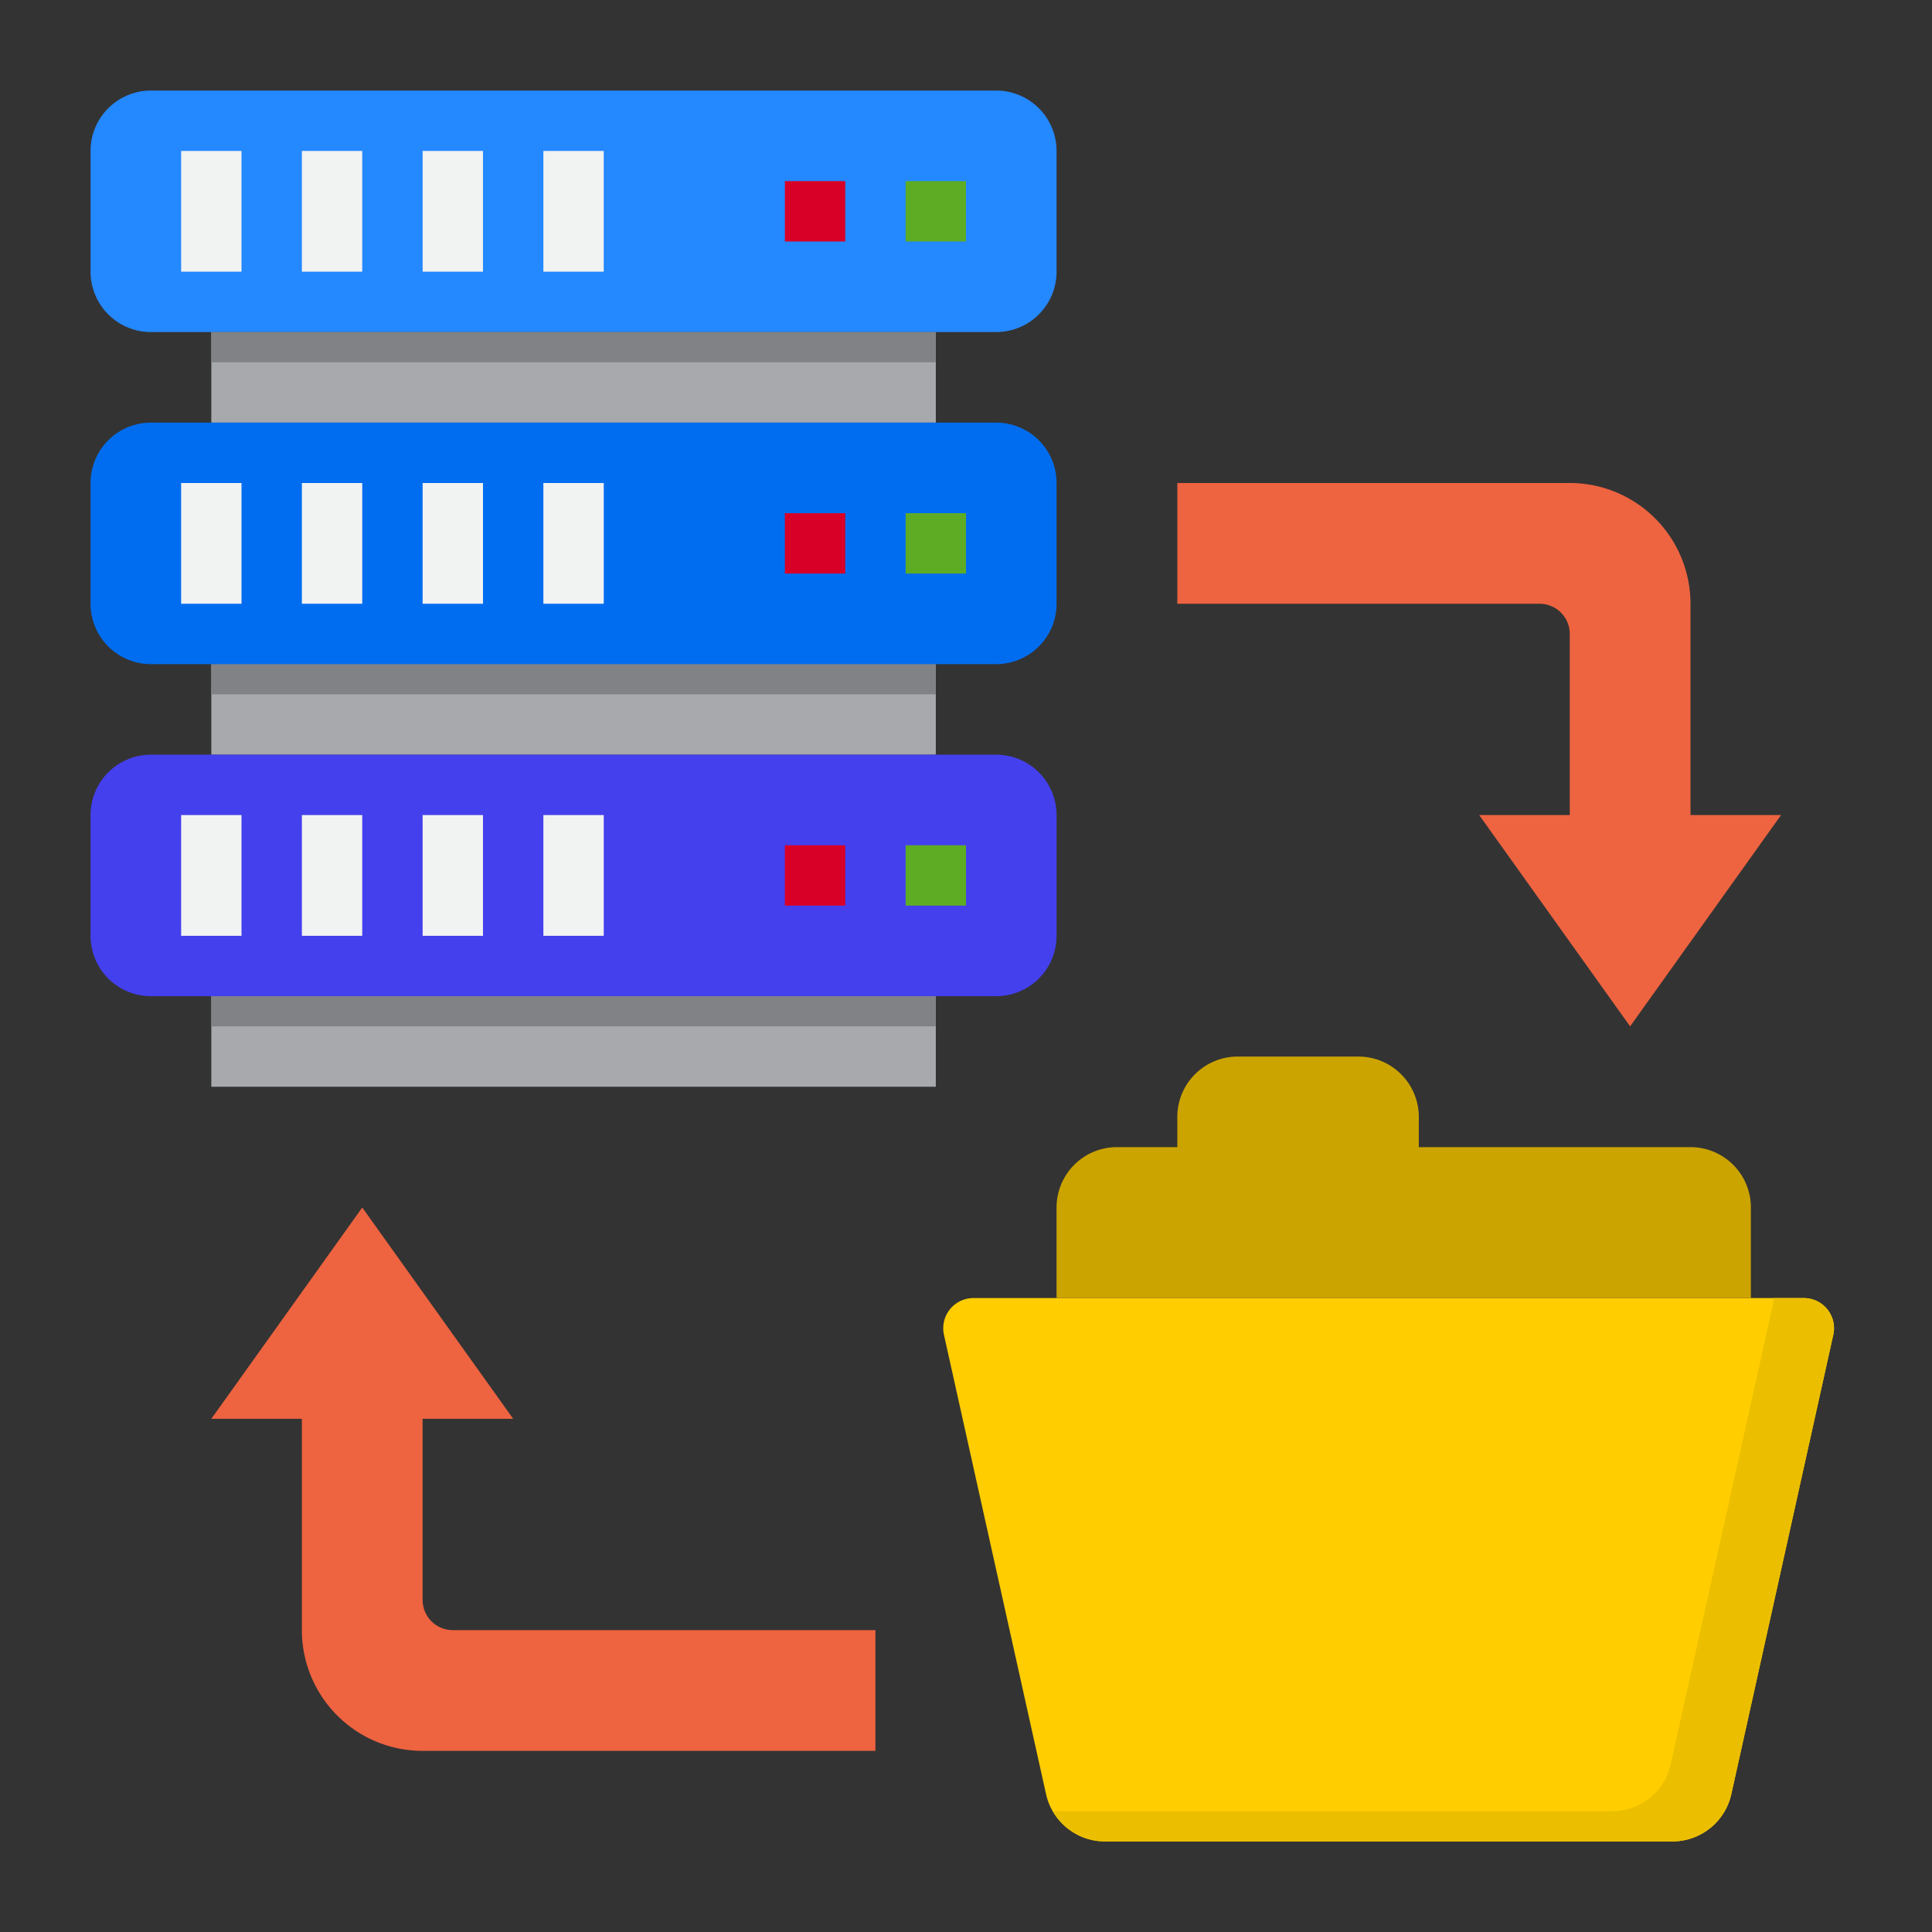 <svg xmlns="http://www.w3.org/2000/svg" height="512" viewBox="0 0 64 64" width="512"><rect x="0" y="0" width="64" height="64" fill="#333333" stroke="none"/><g><path d="m7 33h24v3h-24z" fill="#a7a9ac"></path><path d="m7 22h24v3h-24z" fill="#a7a9ac"></path><path d="m7 11h24v3h-24z" fill="#a7a9ac"></path><path d="m7 22h24v1h-24z" fill="#808285"></path><path d="m7 33h24v1h-24z" fill="#808285"></path><path d="m33 3h-28a2 2 0 0 0 -2 2v4a2 2 0 0 0 2 2h28a2 2 0 0 0 2-2v-4a2 2 0 0 0 -2-2z" fill="#2488ff"></path><path d="m33 14h-28a2 2 0 0 0 -2 2v4a2 2 0 0 0 2 2h28a2 2 0 0 0 2-2v-4a2 2 0 0 0 -2-2z" fill="#006df0"></path><path d="m33 25h-28a2 2 0 0 0 -2 2v4a2 2 0 0 0 2 2h28a2 2 0 0 0 2-2v-4a2 2 0 0 0 -2-2z" fill="#4440ee"></path><path d="m32.247 43a1 1 0 0 0 -.977 1.217l3.382 15.217a2 2 0 0 0 1.948 1.566h18.8a2 2 0 0 0 1.952-1.566l3.378-15.217a1 1 0 0 0 -.977-1.217z" fill="#ffcd00"></path><path d="m59.753 43h-1a1.012 1.012 0 0 1 -.022.217l-3.383 15.217a2 2 0 0 1 -1.948 1.566h-18.522a2 2 0 0 0 1.722 1h18.8a2 2 0 0 0 1.952-1.566l3.378-15.217a1 1 0 0 0 -.977-1.217z" fill="#ebbf00"></path><path d="m39 38h-2a2 2 0 0 0 -2 2v3h23v-3a2 2 0 0 0 -2-2h-9v-1a2 2 0 0 0 -2-2h-4a2 2 0 0 0 -2 2z" fill="#cca400"></path><path d="m52 16h-13v4h12a1 1 0 0 1 1 1v6h-3l5 7 5-7h-3v-7a4 4 0 0 0 -4-4z" fill="#EE6340"></path><path d="m14 58h15v-4h-14a1 1 0 0 1 -1-1v-6h3l-5-7-5 7h3v7a4 4 0 0 0 4 4z" fill="#EE6340"></path><path d="m7 11h24v1h-24z" fill="#808285"></path><g fill="#f1f2f2"><path d="m6 5h2v4h-2z"></path><path d="m10 5h2v4h-2z"></path><path d="m14 5h2v4h-2z"></path><path d="m18 5h2v4h-2z"></path><path d="m6 16h2v4h-2z"></path><path d="m10 16h2v4h-2z"></path><path d="m14 16h2v4h-2z"></path><path d="m18 16h2v4h-2z"></path><path d="m6 27h2v4h-2z"></path><path d="m10 27h2v4h-2z"></path><path d="m14 27h2v4h-2z"></path><path d="m18 27h2v4h-2z"></path></g><path d="m26 6h2v2h-2z" fill="#d80027"></path><path d="m30 6h2v2h-2z" fill="#5eac24"></path><path d="m26 17h2v2h-2z" fill="#d80027"></path><path d="m30 17h2v2h-2z" fill="#5eac24"></path><path d="m26 28h2v2h-2z" fill="#d80027"></path><path d="m30 28h2v2h-2z" fill="#5eac24"></path></g></svg>